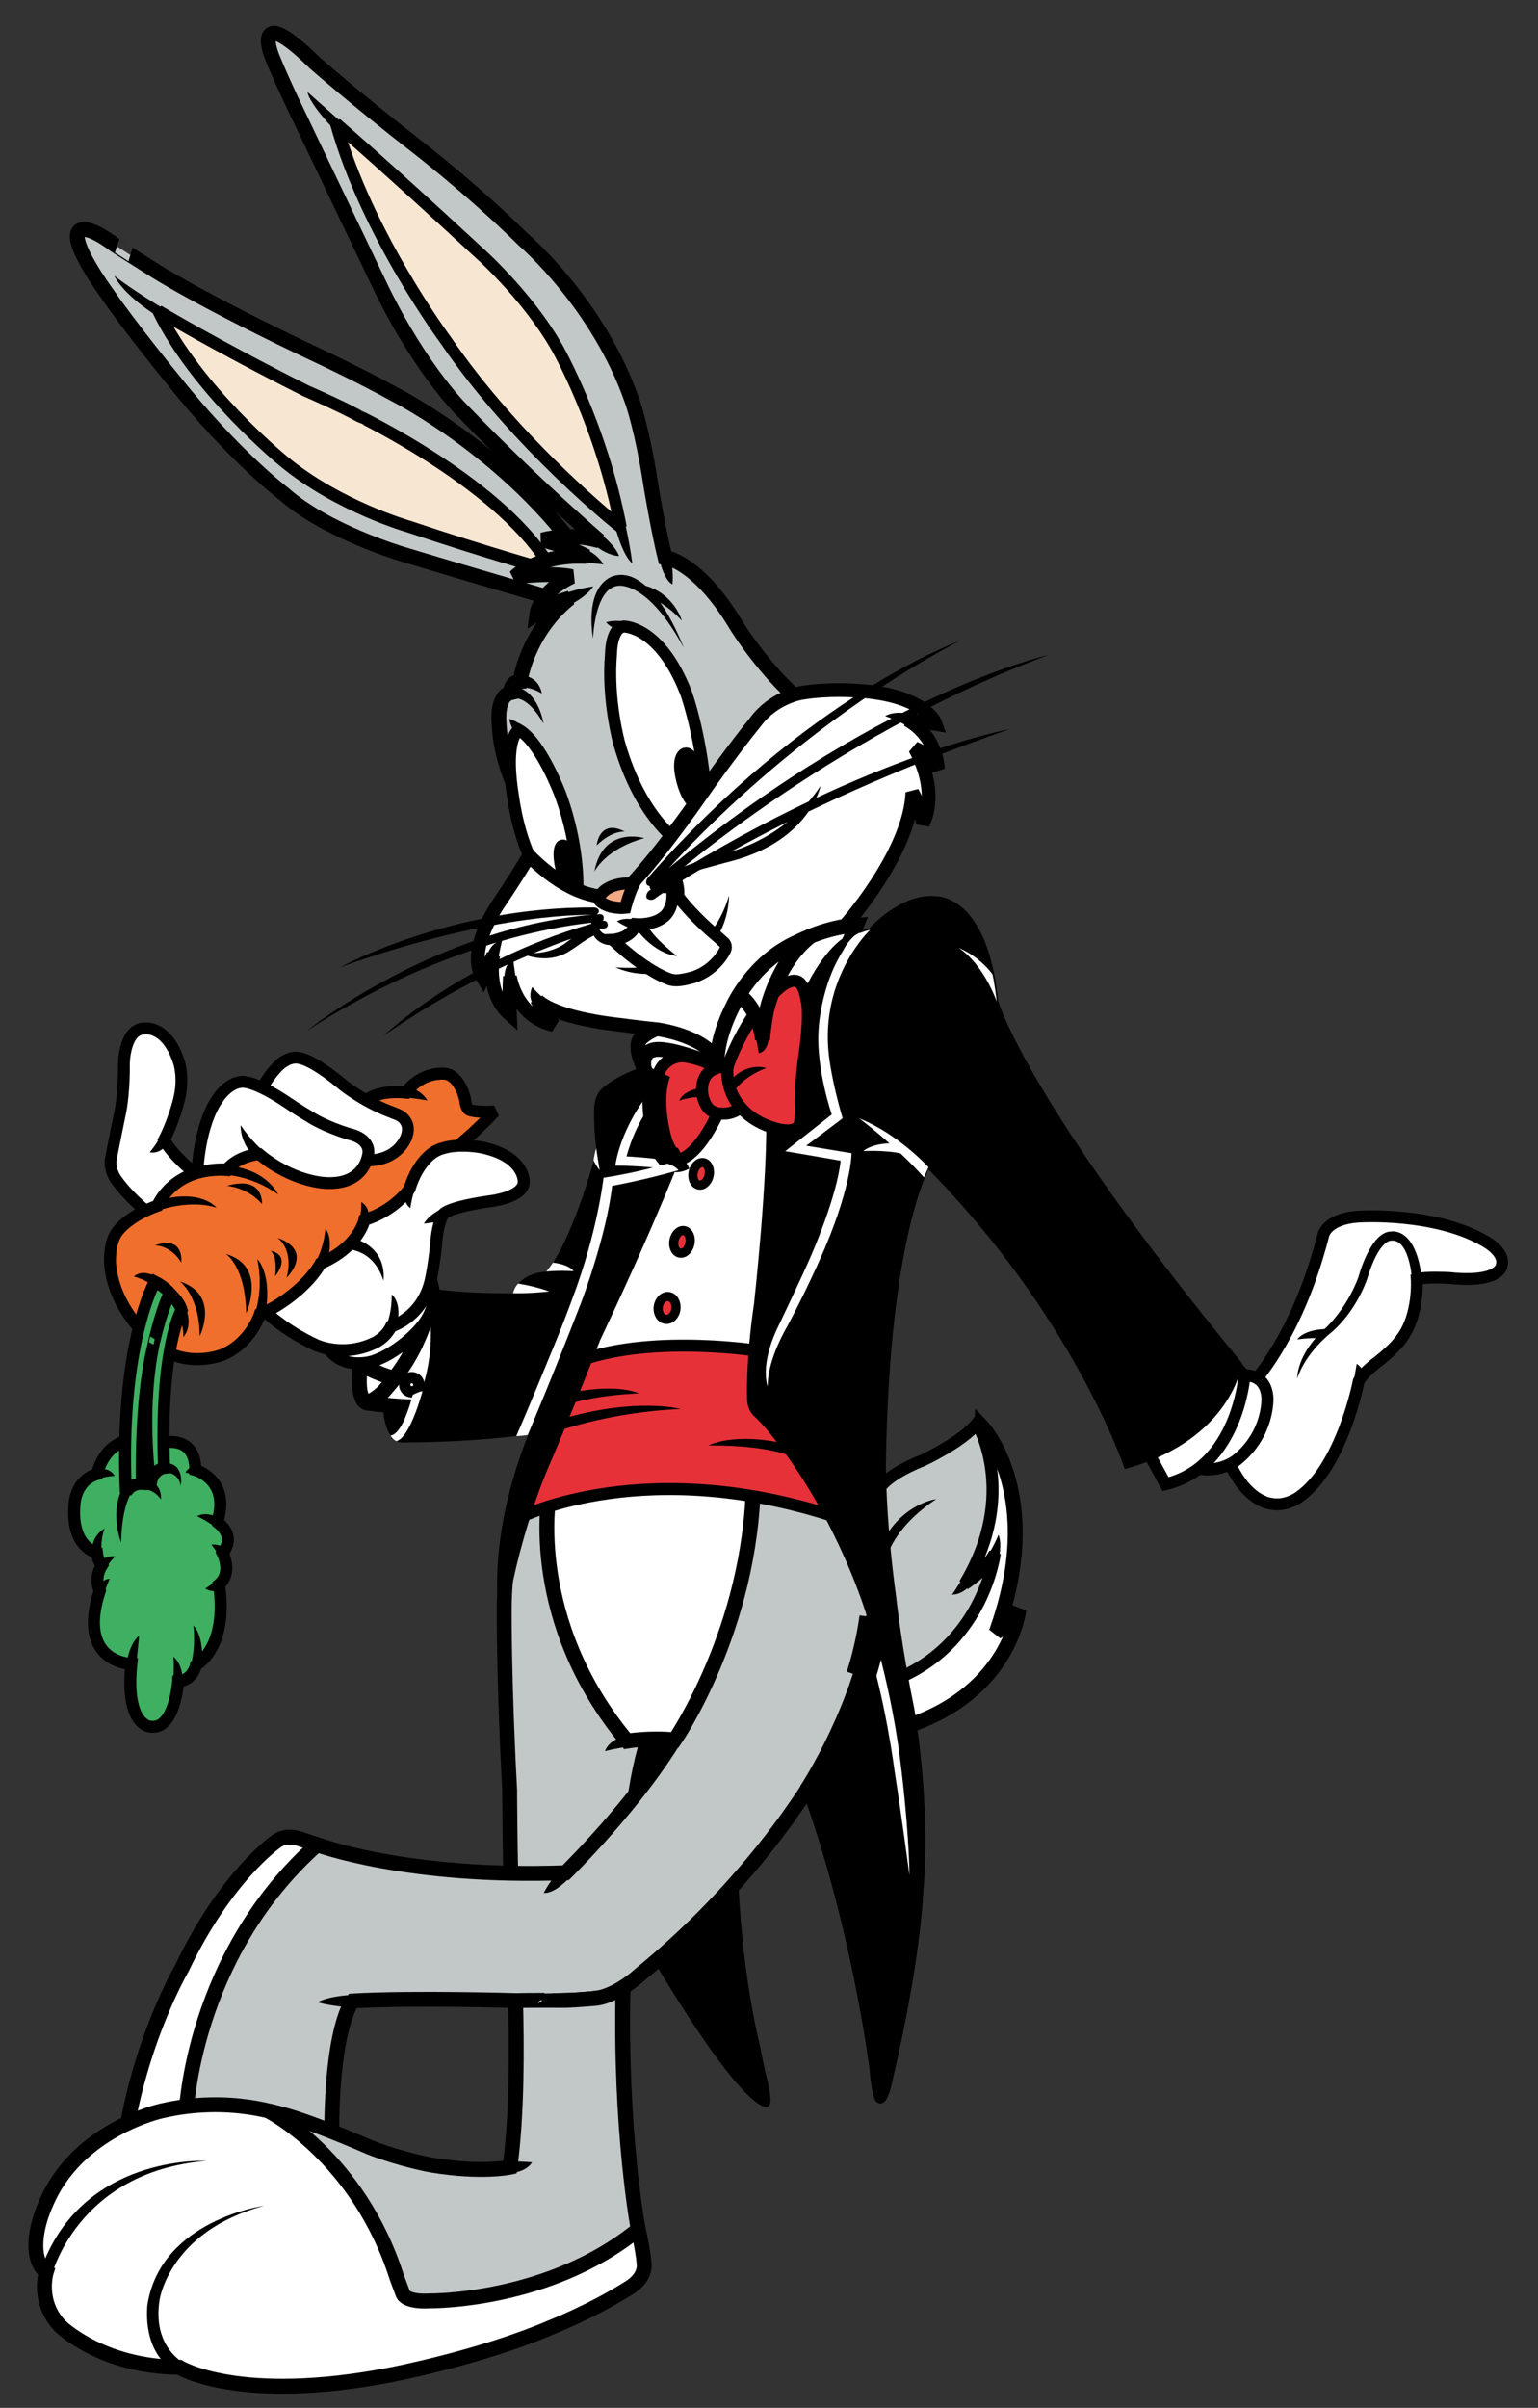 <?xml version="1.0" encoding="utf-8"?>
<!-- Generator: Adobe Illustrator 16.0.0, SVG Export Plug-In . SVG Version: 6.00 Build 0)  -->
<!DOCTYPE svg PUBLIC "-//W3C//DTD SVG 1.1//EN" "http://www.w3.org/Graphics/SVG/1.1/DTD/svg11.dtd">
<svg version="1.1" id="Layer_1" xmlns="http://www.w3.org/2000/svg" xmlns:xlink="http://www.w3.org/1999/xlink" x="0px" y="0px"
	 width="595.28px" height="931.454px" viewBox="0 0 595.28 931.454" enable-background="new 0 0 595.28 931.454"
	 xml:space="preserve">
<rect x="0" y="0" width="595.28" height="931.454" fill="#333333" stroke="none"/>
<g>
	
		<path fill-rule="evenodd" clip-rule="evenodd" fill="#3FAF61" stroke="#000000" stroke-width="4.642" stroke-miterlimit="2.613" d="
		M62.179,558.251c0,0,13.431-3.829,13.431,10.383c0,0,13.737,3.829,8.446,20.216c-0.008,0,7.672,4.778,2.113,11.945
		c0,0,3.997,7.597-1.455,12.16c0,0,4.449,22.114-8.882,31.272c0,0-1.218,5.82-6.876,6.157c0,0-1.225,18.99-10.789,17.551
		c0,0-9.771-0.368-7.329-24.259c0,0-21.326-0.429-12.221-28.271c0,0-2.442-4.687,0.781-9.801c0,0-1.578-1.961-1.884-4.932
		c0,0-10.123-2.113-8.676-18.653c0,0,0.23-9.373,8.783-11.823c0,0,2.105-11.64,13.216-13.293
		C50.838,556.904,61.391,557.241,62.179,558.251L62.179,558.251z"/>
	
		<path fill-rule="evenodd" clip-rule="evenodd" fill="#FFFFFF" stroke="#000000" stroke-width="5.758" stroke-miterlimit="2.613" d="
		M380.023,551.819c0,0,24.886,25.974,5.559,79.576c0,0,4.893-3.247,8.768-8.729c0,0-3.323,31.518-42.544,44.811
		c0,0-12.666-26.464-1.226-36.633C350.58,630.843,379.908,554.606,380.023,551.819L380.023,551.819z"/>
	
		<path fill-rule="evenodd" clip-rule="evenodd" fill="#C2C7C8" stroke="#000000" stroke-width="4.642" stroke-miterlimit="2.613" d="
		M339.47,577.456c0,0,1.117-5.941,17.896-12.619c0,0,15.322-7.167,20.773-14.212c0,0,16.326,27.046-4.777,62.117
		c0,0,7.649-4.718,11.662-11.823c0,0-4.005,33.386-36.22,47.782C348.804,648.701,333.029,579.11,339.47,577.456L339.47,577.456z"/>
	<path fill-rule="evenodd" clip-rule="evenodd" d="M285.592,722.211c0,0,0.437,35.5,8.661,69.683c0,0,1.669,8.943,2.895,13.293
		c0,0,2.435,9.495-0.115,9.71c0,0-7.443,5.605-46.779-60.983C250.253,753.914,214.485,527.622,285.592,722.211L285.592,722.211z"/>
	
		<path fill-rule="evenodd" clip-rule="evenodd" fill="#C2C7C8" stroke="#000000" stroke-width="5.758" stroke-miterlimit="2.613" d="
		M198.144,741.202c-0.804-21.931-0.88-48.823-0.88-48.823c-2.221-40.769-2.106-68.794-2.106-68.794
		c0-20.553,3.783-29.16,3.783-29.16c5.544-21.899,13.332-21.44,13.332-21.44c15.322-4.472,42.208,91.797,42.208,91.797
		c-7.45,11.977-10.743,41.381-12.198,65.885L198.144,741.202L198.144,741.202z"/>
	
		<path fill-rule="evenodd" clip-rule="evenodd" fill="#FFFFFF" stroke="#000000" stroke-width="5.758" stroke-miterlimit="2.613" d="
		M131.165,716.177c0,0-6.333-1.776-14.664-4.686c0,0-5.667-2.359-9.779,0.979c0,0-19.442,13.416-36.334,48.916
		c0,0-16.548,28.179-22.329,68.15c0,0,25.001,4.472,37.56-9.035c0,0,20.545-50.386,23.209-60.77
		C108.828,759.733,131.831,719.853,131.165,716.177L131.165,716.177z"/>
	
		<path fill-rule="evenodd" clip-rule="evenodd" fill="#C2C7C8" stroke="#000000" stroke-width="5.758" stroke-miterlimit="2.613" d="
		M317.929,683.097c0,0-22.443,41.688-70.111,80.648c0,0-9.357,8.606-16.892,9.158c0,0-7.665,1.47-30.553,1.011
		c0,0-40.102-1.226-63.886,0.122c0,0-8.546,9.495-8.102,55.961c0,0-51.213,7.688-56.32-12.62c0,0,2.221-60.677,50.654-103.772
		c0,0,34.872,13.048,96.215,10.843c0,0,28.884-28.271,44.321-55.409c0,0,11.662-102.548,26.12-101.629
		c0,0,40.653,8.024,41.327,15.192c0,0,15.101,42.207,8.438,61.197C339.14,643.799,330.595,678.84,317.929,683.097L317.929,683.097z"
		/>
	
		<path fill-rule="evenodd" clip-rule="evenodd" fill="#FFFFFF" stroke="#000000" stroke-width="5.758" stroke-miterlimit="2.613" d="
		M212.486,578.803c0,0-8.661,47.997,30.224,94.707c0,0,8.997-1.47,18.447-0.459c0,0,29.55-42.882,30.43-99.853
		C291.587,573.199,218.268,570.534,212.486,578.803L212.486,578.803z"/>
	
		<path fill-rule="evenodd" clip-rule="evenodd" fill="#E73139" stroke="#000000" stroke-width="4.642" stroke-miterlimit="2.613" d="
		M201.153,587.042c0,0,49.329-25.238,125.1,0.674c0,0-3.775-76.604-35.546-84.2c0,0-57.99,3.553-63.113,8.27
		C227.594,511.786,201.153,580.581,201.153,587.042L201.153,587.042z"/>
	<path fill-rule="evenodd" clip-rule="evenodd" d="M219.378,543.365c0,0,9.672-3.553,27.889-4.349c0,0-7.451-3.891-25.553-0.43
		C221.713,538.586,218.819,542.814,219.378,543.365L219.378,543.365z"/>
	<path fill-rule="evenodd" clip-rule="evenodd" d="M213.934,554.331c0,0,20.553-8.025,49.551-9.281c0,0-17.444-4.686-46.549,4.013
		C216.936,549.062,213.268,553.657,213.934,554.331L213.934,554.331z"/>
	<path fill-rule="evenodd" clip-rule="evenodd" d="M308.25,564.254c0,0-8.217-5.237-33.991-5.115c0,0,9.771-5.36,30.553-0.459
		C304.812,558.68,309.253,563.704,308.25,564.254L308.25,564.254z"/>
	
		<path fill-rule="evenodd" clip-rule="evenodd" fill="#FFFFFF" stroke="#000000" stroke-width="4.642" stroke-miterlimit="2.613" d="
		M294.704,522.72c0,0-40.668-6.707-69.56,3.339c0,0,31.334-91.139,37.337-98.053c0,0,17.995-15.422,34.666-5.59
		c0,0,14.45,10.046,13.545,38.639C310.692,461.056,300.033,517.361,294.704,522.72L294.704,522.72z"/>
	
		<path fill-rule="evenodd" clip-rule="evenodd" fill="#FFFFFF" stroke="#000000" stroke-width="4.574" stroke-miterlimit="2.613" d="
		M485.113,534.789c0,0,15.223-16.08,25.116-49.926c0,0,1.439-4.81,1.991-7.152c0,0,1.34-6.708,15.016-7.145
		c0,0,27.659-1.455,46.428,8.937c0,0,9.111,4.35,7.558,10.046c0,0-0.437,6.923-20.445,4.81c0,0-9.22-0.46-12.443,0.429
		c0,0,1.011,13.875-5.889,23.033c0,0-2.006,3.216-8.554,8.484c0,0-6.172,4.411-7.994,7.934c0,0-6.34,33.172-23.109,44.872
		c0,0-5.001,3.798-10.897,2.573c0,0-10.1-0.674-16.991-18.194L485.113,534.789L485.113,534.789z"/>
	
		<path fill-rule="evenodd" clip-rule="evenodd" fill="#FFFFFF" stroke="#000000" stroke-width="4.642" stroke-miterlimit="2.613" d="
		M481.009,532.093c0,0,8.891-1.348,9.549,8.607c0,0,0.789,13.967-11.991,24.136c0,0-7.436,6.034-17.559,2.45
		C461.008,567.287,472.785,533.778,481.009,532.093L481.009,532.093z"/>
	
		<path fill-rule="evenodd" clip-rule="evenodd" fill="#FFFFFF" stroke="#000000" stroke-width="4.642" stroke-miterlimit="2.613" d="
		M477.893,527.867c0,0,1.899,2.235,3.782,4.35c0,0-2.657,35.285-30.553,41.901c0,0-6.11-11.088-9.549-17.766
		C441.573,556.352,464.576,529.306,477.893,527.867L477.893,527.867z"/>
	<path fill-rule="evenodd" clip-rule="evenodd" stroke="#000000" stroke-width="2.178" stroke-miterlimit="2.613" d="
		M327.256,364.335c0,0,5.215-3.354,9.556-4.013c0,0,12.207-13.975,25.431-12.52c0,0,18.892-0.996,22.996,39.542
		c0,0,10.559,38.417,94.331,140.276c0,0-3.783,28.148-43.548,39.328c0,0-20.009-58.962-76.896-116.393
		c0,0-15.989,26.15-17.329,115.505c0,0-0.214,21.226,4.005,52.039c0,0,2.007,18.776,6.884,42.453c0,0,6.67,36.419,3.569,71.489
		c0,0-0.896,25.913-11.785,72.133c0,0-1.776,9.832-4.22,8.271c0,0-1.546,0.459-2.664-12.497c0,0-7.045-56.021-26.609-108.98
		c0,0,21.272-32.651,25.491-66.374c0,0-10.889-37.093-36.22-69.039c0,0-3.553-4.687-7.55-8.484c0,0-2.443-1.808-2.443-6.034
		c0,0-0.666-13.845,2.673-36.634c0,0,5.544-49.604,4.663-75.279C297.591,429.125,292.813,369.258,327.256,364.335L327.256,364.335z"
		/>
	
		<path fill-rule="evenodd" clip-rule="evenodd" fill="#FFFFFF" stroke="#000000" stroke-width="4.574" stroke-miterlimit="2.613" d="
		M59.844,471.118c0,0-9.243-6.792-14.909-14.833c0,0-3.024-3.852-1.868-8.844c0,0,1.662-8.5,3.216-15.974
		c0,0,1.776-6.938,1.677-19.771c0,0,0-13.86,8.102-13.86c0,0,8.561-1.332,13.217,13.079c0,0,2.121,6.142,0,14.519
		c0,0-1.991,8.262-5.767,15.522c0,0,3.661,7.144,15.767,15.751C79.278,456.706,68.274,472.465,59.844,471.118L59.844,471.118z"/>
	
		<path fill-rule="evenodd" clip-rule="evenodd" fill="#F06F2D" stroke="#000000" stroke-width="4.642" stroke-miterlimit="2.613" d="
		M117.726,497.023c0,0-6.34,7.167-17.114,11.271c0,0-3.446,11.18-14.442,15.774c0,0-12.221,5.022-23.669-2.236
		c0,0-18.209-12.864-19.886-32.865c0,0-0.666-8.914,3.339-13.163c0,0,3.997-5.468,15.001-9.381c0,0,5.996-15.2,26.877-13.852
		c0,0,3.553-6.264,17-6.593c0,0,35.216-18.991,37.215-20.545c0,0,4.327-3.859,15.116-2.802c0,0,3.668-5.919,11.555-7.145
		c0,0,3.438-0.444,4.548,0.115c0,0,3.109,0.559,5.56,6.026c0,0,0.995,2.244,1.332,4.479c0,0,0.214,2.895,1.777,3.339
		c0,0,2.105,0.904,9.441,0.567c0,0-8.775,9.61-17.214,15.521c0,0-16.563,37.644-42.33,50.14
		C131.831,495.674,125.72,503.301,117.726,497.023L117.726,497.023z"/>
	<path fill-rule="evenodd" clip-rule="evenodd" d="M265.04,443.413c0,0-9.228,25.247-32.782,75.051c0,0-7.32,19.235-18.661,46.036
		c0,0-14.104,30.14-18.768,69.468c0,0-9.671-30.262,9.656-79.085c0,0-18.776,3.032-49.313,3.124c0,0-8.454-0.215-6.785-21.533
		c0,0-6.662-22.911,14.886-38.563c0,0,12.781,2.573,35.431,2.358c0,0,1.225-7.474,12.78-8.361c0,0,9.005-8.853,19.442-46.71
		c0,0-1.103-6.915-1.003-14.848c0,0-0.444-6.264,3.224-9.388c0,0,5.896-5.804,19.894-9.603
		C253.04,411.359,267.038,420.402,265.04,443.413L265.04,443.413z"/>
	
		<path fill-rule="evenodd" clip-rule="evenodd" fill="#E73139" stroke="#000000" stroke-width="4.642" stroke-miterlimit="2.613" d="
		M312.247,387.001c1.485,7.06-1.21,23.347-1.21,23.347c-1.118,9.281-1.118,15.759-1.118,15.759c0.269,6.754-0.421,8.707-0.421,8.707
		c-0.781,3.01-5.712,2.397-5.712,2.397c-4.228-0.306-9.082-2.734-9.082-2.734c-11.892-5.812-13.109-16.647-13.109-16.647
		c-0.069-0.543-0.092-1.103-0.077-1.669c0,0-0.375-2.581,0.735-9.824c0,0,11.003-29.719,19.671-30.607c0,0,7.222-1.562,9.435,2.229
		C311.359,377.958,311.16,381.779,312.247,387.001L312.247,387.001z"/>
	
		<path fill-rule="evenodd" clip-rule="evenodd" fill="#FFFFFF" stroke="#000000" stroke-width="4.642" stroke-miterlimit="2.613" d="
		M321.03,359.863c0,0,5.223-1.562,10.337-1.669c0,0-0.896,1.554-3.001,6.815c0,0-7.106,3.683-16.119,22.452
		c0,0-0.666-7.037-3.852-7.926c0,0-3.698-1.677-10.253,6.241c0,0-2.443,6.7-2.994,16.532c0,0-0.559-6.034-3.117-10.161
		c0,0-11.593,16.716-12.29,29.596c0,0-3.599-7.145-1.823-15.637c0,0-1.325-32.835,10.23-39.198
		C288.149,366.908,314.254,351.715,321.03,359.863L321.03,359.863z"/>
	
		<path fill-rule="evenodd" clip-rule="evenodd" fill="#FFFFFF" stroke="#000000" stroke-width="5.758" stroke-miterlimit="2.613" d="
		M255.483,397.507c0,0-3.998,0.896-7.665,4.357c0,0-1.891,1.677-0.222,7.152c0,0,3.224,9.939,9.227,16.303
		c0,0,18.761-2.006,20.438-15.858C277.261,409.46,272.375,388.9,255.483,397.507L255.483,397.507z"/>
	
		<path fill-rule="evenodd" clip-rule="evenodd" fill="#C2C7C8" stroke="#000000" stroke-width="5.758" stroke-miterlimit="2.613" d="
		M59.399,104.312c0,0,18.654,12.061,64.208,33.509c0,0,15.33,7.145,29.558,14.963c0,0,47.989,24.358,75.992,68.587
		c0,0,11.103,10.951-4.013,13.409c0,0-35.768-10.276-69.759-20.553c0,0-28.999-8.6-45.332-23.018c0,0-19.327-14.519-42.667-43.785
		c0,0-17.329-21.218-25.997-33.945c0,0-15.108-20.56-10.659-24.128c0,0,2.114-3.247,13.776,5.475
		C44.506,94.825,53.503,100.629,59.399,104.312L59.399,104.312z"/>
	
		<path fill-rule="evenodd" clip-rule="evenodd" fill="#F7E6D2" stroke="#000000" stroke-width="4.642" stroke-miterlimit="2.613" d="
		M213.819,220.927c0,0-24.887-6.93-55.547-17.206c0,0-27.222-7.704-48.441-25.239c0,0-33.654-27.368-48.556-58.196
		c0,0,21.449,12.964,57.216,30.943c0,0,12.895,5.59,20.231,9.603C138.723,160.832,196.268,188.314,213.819,220.927L213.819,220.927z
		"/>
	
		<path fill-rule="evenodd" clip-rule="evenodd" fill="#C2C7C8" stroke="#000000" stroke-width="5.758" stroke-miterlimit="2.613" d="
		M199.821,305.702c0,0-6.226-11.946-6.669-26.373c0,0-1.026-10.062,4.563-11.386c0,0-0.429-4.12,3.553-4.357
		c0,0,2.665-18.983,19.22-32.169c0,0-5.559,1.233-12.665,5.927c0,0,1.11-8.599,13.446-14.296c0,0-7.558-1.792-21.893,0.107
		c0,0,8.668-8.822,27.551-7.933c0,0-6.118-3.568-16.885-6.355c0,0,10.185-3.109,21.885,0.329c0,0-25.101-21.556-52.109-49.482
		c0,0-16.226-15.3-32.214-48.027c0,0-21.663-45.233-31.449-65.785c0,0-5.996-12.175-10.429-22.896c0,0-4.005-8.944-0.337-10.062
		c0,0,2.665-2.22,16.218,11.18c0,0,16.655,14.633,39.221,32.169c0,0,21.333,16.311,41.985,36.625c0,0,28.892,24.68,41.894,62.324
		c0,0,3.882,10.506,7.336,33.287c0,0,2.771,16.647,5.329,27.039c0,0,12.658,1.554,27.322,25.913c0,0,11.785,19.435,28.003,32.169
		c0,0-25.331,67.454-84.438,76.398c0,0-15.33-1.126-16.448-23.677C211.813,326.369,200.487,306.369,199.821,305.702L199.821,305.702
		z"/>
	<path fill-rule="evenodd" clip-rule="evenodd" d="M226.836,212.534c0,0,4.396,1.762,6.723,5.781c0,0-6.93-0.643-11.149-1.432
		C222.411,216.884,224.394,214.326,226.836,212.534L226.836,212.534z"/>
	<path fill-rule="evenodd" clip-rule="evenodd" d="M217.816,229.863c0,0,4.449-1.906,11.785-3.024c0,0-2.152,3.821-9.671,7.497
		C219.93,234.335,216.706,231.877,217.816,229.863L217.816,229.863z"/>
	<path fill-rule="evenodd" clip-rule="evenodd" d="M197.822,270.31c1.892-0.643,6.662-0.689,12.551,9.587
		c0,0-1.884-12.833-10.996-14.181C199.377,265.715,196.168,270.892,197.822,270.31L197.822,270.31z"/>
	<path fill-rule="evenodd" clip-rule="evenodd" d="M201.368,265.906c0,0,3.438-0.551,8.331,2.343c0,0-0.781-6.363-7.451-6.915
		C202.249,261.335,201.146,265.692,201.368,265.906L201.368,265.906z"/>
	<path fill-rule="evenodd" clip-rule="evenodd" d="M231.852,206.125c0,0,6.088,4.38,7.749,8.959c0,0-4.188,0.298-10.751-5.169
		C228.85,209.916,229.631,206.125,231.852,206.125L231.852,206.125z"/>
	<path fill-rule="evenodd" clip-rule="evenodd" d="M254.587,213.782c0,0,1.891,10.491,5.674,12.275c0,0,0.444-2.902-0.337-10.046
		C259.924,216.011,255.146,212.771,254.587,213.782L254.587,213.782z"/>
	
		<path fill-rule="evenodd" clip-rule="evenodd" fill="#F7E6D2" stroke="#000000" stroke-width="4.642" stroke-miterlimit="2.613" d="
		M240.26,203.95c0,0-39.772-31.288-67.76-72.386c0,0-30.454-40.875-42.445-83.764c0,0,20.208,17.42,54.214,48.923
		c0,0,19.327,16.747,31.334,37.759C215.603,134.482,232.717,164.407,240.26,203.95L240.26,203.95z"/>
	<path fill-rule="evenodd" clip-rule="evenodd" d="M135.162,49.921c0,0-10.767-9.495-16.111-14.296c0,0-0.107,4.25,13.668,17.979
		C132.719,53.605,135.606,51.154,135.162,49.921L135.162,49.921z"/>
	<path fill-rule="evenodd" clip-rule="evenodd" d="M240.957,198.153c0,0,2.565,10.392,3.783,19.764c0,0-3.438-2.006-6.776-14.633
		C237.963,203.284,238.415,198.491,240.957,198.153L240.957,198.153z"/>
	<path fill-rule="evenodd" clip-rule="evenodd" d="M68.726,122.56c0,0-14.021-7.849-24.458-15.858c0,0,3.239,8.147,21.119,18.309
		C65.388,125.01,69.393,125.462,68.726,122.56L68.726,122.56z"/>
	
		<path fill-rule="evenodd" clip-rule="evenodd" fill="#FFFFFF" stroke="#000000" stroke-width="4.642" stroke-miterlimit="2.613" d="
		M223.375,346.685c0.023-0.352,1.562-17.306-6.44-39.198c0,0-7.566-20.338-16.111-25.139c0,0-5.996,2.802-2.229,25.913
		c0,0,2.343,19.334,10.56,30.385C209.155,338.645,223.046,352.274,223.375,346.685L223.375,346.685z"/>
	<path fill-rule="evenodd" clip-rule="evenodd" d="M203.374,281.788c0,0-3.001-2.895-6.218-3.684c0,0,0.214,3.469,3.561,6.823
		C200.717,284.928,203.481,282.906,203.374,281.788L203.374,281.788z"/>
	<path fill-rule="evenodd" clip-rule="evenodd" d="M217.364,324.815c2.872-0.505,5,2.849,5.896,8.745
		c0.896,5.873,1.485,11.945-1.271,12.466c-2.757,0.529-5.689-3.844-6.983-9.671C213.321,328.812,214.615,325.29,217.364,324.815
		L217.364,324.815z"/>
	<path fill-rule="evenodd" clip-rule="evenodd" d="M230.037,337.197c0,0,4.112-8.829,19.335-12.964
		C249.372,324.233,233.383,319.317,230.037,337.197L230.037,337.197z"/>
	<path fill-rule="evenodd" clip-rule="evenodd" d="M241.807,321.69c0,0-4.862-0.559-10.896,5.345
		C230.91,327.036,231.929,316.538,241.807,321.69L241.807,321.69z"/>
	
		<path fill-rule="evenodd" clip-rule="evenodd" fill="#FFFFFF" stroke="#000000" stroke-width="4.642" stroke-miterlimit="2.613" d="
		M262.367,325.466c0,0-14.549-9.487-22.658-37.751c0,0-4.778-16.869-3.231-34.734c0,0,0-9.947,4.893-10.621
		c0,0,13.998-0.329,24.113,25.583c0,0,6.662,18.094,8.002,44.451C273.485,312.395,264.595,325.695,262.367,325.466L262.367,325.466z
		"/>
	<path fill-rule="evenodd" clip-rule="evenodd" d="M246.93,241.924c0,0-6.226-2.903-12.329-1.233c0,0,1.991,3.017,7.665,3.361
		C242.266,244.052,245.927,243.938,246.93,241.924L246.93,241.924z"/>
	<path fill-rule="evenodd" clip-rule="evenodd" d="M229.479,246.947c0.076,0.444,0.559-19.435,9.671-20.331
		c0,0,11.333-2.343,25.446,23.907c0,0-11.333-31.051-26.342-27.919C238.253,222.604,226.262,224.159,229.479,246.947
		L229.479,246.947z"/>
	<path fill-rule="evenodd" clip-rule="evenodd" d="M253.262,231.877c0,0,5.437,2.458,10.659,8.255c0,0-2.994-10.606-14.434-13.63
		C249.487,226.501,251.708,231.303,253.262,231.877L253.262,231.877z"/>
	<path fill-rule="evenodd" clip-rule="evenodd" d="M264.404,289.346c0,0-5.705,1.325-2.588,13.156c0,0,3.002,12.788,8.921,9.993
		c0,0,3.545-1.448,0.965-15.399C271.701,297.095,269.756,287.799,264.404,289.346L264.404,289.346z"/>
	
		<path fill-rule="evenodd" clip-rule="evenodd" fill="#FFFFFF" stroke="#000000" stroke-width="5.313" stroke-miterlimit="2.613" d="
		M234.486,346.807c0,0-12.773,1.34-29.78-15.866c0,0-1.447,3.239-11.003,17.536c0,0-13.738,18.982-6.877,29.71
		c0,0,1.991-4.686,4.112-8.722c0,0-3.231,14.519,6.432,23.01c0,0-0.437-8.584,0-14.733c0,0,2.122,15.407,16.893,18.761
		c0,0-3.446-4.243-6.555-9.94c0,0,4.38,6.8,32.667,9.94c0,0,7.335,1.003,14.212,1.677c0,0,17.336,2.343,22.789,11.501
		c0,0,1.554-20.889,18.546-36.969c0,0,11.218-10.613,30.668-14.075c0,0,25.659-28.478,26.548-52.047c0,0,2.772,4.586,4.112,11.846
		c0,0,6.555-11.18-3.109-28.938c0,0,4.886,1.792,8.883,7.933c0,0-0.214-12.397-11.777-18.983c0,0,4.457,0.444,10.897,1.562
		c0,0-3.783-11.394-30.891-12.849c0,0-10.552-0.889-21.111,0.896c0,0-10.774,1.669-17.773,11.271c0,0-9.22,11.18-22.444,30.163
		c0,0-17,24.465-28.669,35.63C241.255,345.123,236.592,348.147,234.486,346.807L234.486,346.807z"/>
	<path fill-rule="evenodd" clip-rule="evenodd" d="M192.761,371.64c0,0,0.482-3.308,1.585-7.895c0,0-5.192,0.59-5.973,7.397
		C188.374,371.143,192.654,372.199,192.761,371.64L192.761,371.64z"/>
	<path fill-rule="evenodd" clip-rule="evenodd" d="M199.76,378.876c0,0-0.758-3.782-1.087-8.04c0,0-3.744,1.761-3.4,8.14
		C195.272,378.976,199.875,379.665,199.76,378.876L199.76,378.876z"/>
	<path fill-rule="evenodd" clip-rule="evenodd" d="M211.591,387.124c0,0-3.01-2.282-5.575-5.299c0,0-2.757,5.299,2.473,8.653
		C208.489,390.478,211.805,388.119,211.591,387.124L211.591,387.124z"/>
	<path fill-rule="evenodd" clip-rule="evenodd" d="M352.135,281.459c0,0-3.951-2.558-9.557-4.472c0,0,5.674-3.453,12.78,1.003
		C355.358,277.99,354.807,281.459,352.135,281.459L352.135,281.459z"/>
	
		<path fill-rule="evenodd" clip-rule="evenodd" fill="#F3A984" stroke="#000000" stroke-width="4.642" stroke-miterlimit="2.613" d="
		M245.414,341.715c0,0-8.661-0.743-12.466,3.821c0,0-1.355,1.164-1.179,2.427c0,0,0.589,1.6,4.563,2.764c0,0,3.17,0.743,5.674,0.437
		C242.006,351.164,243.407,345.643,245.414,341.715L245.414,341.715z"/>
	<path fill-rule="evenodd" clip-rule="evenodd" d="M247.596,356.08c0,0-5.514-1.662-8.783,0.33c0,0,2.114,1.554,6.226,3.124
		C245.038,359.534,248.262,358.079,247.596,356.08L247.596,356.08z"/>
	<path fill-rule="evenodd" clip-rule="evenodd" d="M237.373,361.655c0,0-3.438,0.896-5.33-1.999c0,0-1.447-1.907-1.003-6.823
		c0,0-4.342,3.906-1.003,9.488c0,0,2.672,4.702,9.778,2.91C239.815,365.231,237.817,362.206,237.373,361.655L237.373,361.655z"/>
	<path fill-rule="evenodd" clip-rule="evenodd" d="M230.596,357.864c0,0-2.558,0-12.328,7.367c0,0-7.336,5.367-18.11,2.794
		c0,0,9.993,5.805,19.549,0.33c0,0,3.109-1.899,5.33-3.576c0,0,3.338-2.343,5.889-3.346
		C230.926,361.433,232.158,357.75,230.596,357.864L230.596,357.864z"/>
	<path fill-rule="evenodd" clip-rule="evenodd" d="M234.149,359.089c0,0-39.987,9.709-85.648,41.549
		c0,0,31.541-30.384,84.645-44.459c0,0,1.669-0.214,1.899,0.896C235.045,357.076,235.811,358.523,234.149,359.089L234.149,359.089z"
		/>
	<path fill-rule="evenodd" clip-rule="evenodd" d="M232.756,356.631c0,0-52.323,2.121-113.981,42.108
		c-0.007,0,50.439-40.875,113.43-45.118c0,0,1.562,0,1.447,1.44C233.651,355.062,233.767,356.08,232.756,356.631L232.756,356.631z"
		/>
	<path fill-rule="evenodd" clip-rule="evenodd" d="M229.654,353.944c0,0-36.87-1.677-97.984,20.215c0,0,42.544-23.447,98.321-23.125
		c0,0,2.106,0.115,1.777,1.792C231.768,352.826,231.316,354.051,229.654,353.944L229.654,353.944z"/>
	<path fill="none" stroke="#000000" stroke-width="9.241" stroke-miterlimit="2.613" d="M260.261,345.689
		c0,0,0.229-3.583-2.006-7.159"/>
	<path fill-rule="evenodd" clip-rule="evenodd" d="M251.708,342.328c0,0,2.772-5.131,31.993-13.179c0,0,20.882-5.353,33.892-25.132
		c0,0-4.004,20.783-33.892,28.938C283.7,332.955,263.37,338.2,251.708,342.328L251.708,342.328z"/>
	<path fill-rule="evenodd" clip-rule="evenodd" d="M253.262,342.22c0,0,46.665-56.626,118.092-94.27
		c0,0-58.655,20.881-120.872,91.919c0,0-0.995,1.677,0.115,2.573C250.597,342.442,252.045,343.56,253.262,342.22L253.262,342.22z"/>
	<path fill-rule="evenodd" clip-rule="evenodd" d="M253.033,347.895c0,0,46.81-34.313,137.642-65.808
		c0,0-58.626,10.59-139.549,62.515c0,0-1.509,1.394-0.781,2.94C250.345,347.542,251.485,348.507,253.033,347.895L253.033,347.895z"
		/>
	<path fill-rule="evenodd" clip-rule="evenodd" d="M238.154,374.175c0,0,15.881,1.784,26.992-4.809c0,0,11.884-5.59,17.007-22.903
		c0,0,0.658,17.536-15.552,26.479C266.586,372.942,252.596,380.645,238.154,374.175L238.154,374.175z"/>
	
		<path fill-rule="evenodd" clip-rule="evenodd" fill="#FFFFFF" stroke="#000000" stroke-width="4.642" stroke-miterlimit="2.613" d="
		M237.151,363.554c0,0,7.106-0.329,8.99-6.034c0,0,6.524,0.536,10.682-2.788c0,0,4.549-3.017,3.216-11.395
		c0,0,4.885,8.263,17.222,18.654c0,0,1.225,1.003,2.887,2.581c0,0,1.447,1.11,0.437,3.109c0,0-3.323,7.16-11.77,10.177
		c0,0-3.89,1.226-6.547,1.333c0,0-2.006,0.222-4.119-0.774C258.148,378.417,249.702,375.499,237.151,363.554L237.151,363.554z"/>
	<path fill-rule="evenodd" clip-rule="evenodd" d="M245.704,358.638c0,0,6.785,10.161,16.333,11.172c0,0-9.112-6.814-11.67-12.175
		C250.368,357.635,245.704,357.75,245.704,358.638L245.704,358.638z"/>
	<path fill="none" stroke="#000000" stroke-width="5.758" stroke-miterlimit="2.613" d="M276.479,412.025
		c0,0-18.095-7.78-24.105-5.736c-2.696,0.927-3.576,3.347-3.117,6.854 M313.618,362.252c-13.117,10.169-17.038,29.229-17.038,29.229
		s-1.21,6.585-1.432,10.712c0,0-0.896-11.049-9.005-17.306 M279.596,421.627c0,0-6.899-10.713,4.219-32.728
		c0,0,7.665-17.083,25.216-24.672c0,0,11.072-5.804,22.513-6.378c0,0-2.067,4.932-3.293,7.274c0,0-8.002,4.457-15.889,22.551"/>
	
		<path fill-rule="evenodd" clip-rule="evenodd" fill="#E73139" stroke="#000000" stroke-width="4.642" stroke-miterlimit="2.613" d="
		M277.59,413.473c0,0-4.104-3.676-13.217-4.909c0,0-5.345-0.329-8.522,4.625c0,0-4.587,6.999-1.593,22.743
		c0,0,2.121,12.949,7.335,12.849c0,0,7.711,1.103,17.336-20.445C278.93,428.335,281.028,417.615,277.59,413.473L277.59,413.473z"/>
	<path fill-rule="evenodd" clip-rule="evenodd" d="M276.479,424.53c0,0-7.328-0.996-13.562,1.233c0,0,1.677-5.36,12.344-5.016
		C275.262,420.747,277.819,424.323,276.479,424.53L276.479,424.53z"/>
	
		<path fill-rule="evenodd" clip-rule="evenodd" fill="#E73139" stroke="#000000" stroke-width="4.642" stroke-miterlimit="2.613" d="
		M281.595,412.584c0,0-7.221-0.444-9.22,5.146c0,0-2.236,5.36,1.547,10.713c0,0,1.892,2.68,6.34,2.351c0,0,3.216,0.222,6.44-2.351
		C286.702,428.443,280.699,422.631,281.595,412.584L281.595,412.584z"/>
	<path fill-rule="evenodd" clip-rule="evenodd" fill="#FFFFFF" d="M252.925,426.107c0,0-6.669,7.474-10.437,21.219
		c0,0,12.558,0.666,21.104,2.458c0,0-0.107,1.333-0.674,3.117c0,0-11.77-1.999-24.764-1.999c0,0,1.661-14.963,15.223-30.829
		C253.377,420.073,252.925,423.313,252.925,426.107L252.925,426.107z"/>
	<path fill="none" stroke="#000000" stroke-width="9.241" stroke-miterlimit="2.613" d="M255.146,414.598
		c0,0-3.998,8.377-0.33,24.014c0,0,1.226,6.034,3.668,8.492c0,0,1.983,3.193,6.095,0.88"/>
	<path fill-rule="evenodd" clip-rule="evenodd" fill="#FFFFFF" d="M204.27,555.096c0,0,9.664-22.758,20.767-51.488
		c0,0,9.671-25.453,11.892-44.896c0,0,11.555-2.006,25.66-6.026c0,0-0.88-1.463-4.334-2.573c0,0-11.325,3.469-24.665,5.476
		c0,0-2.213,20.782-12.114,46.917c0,0-3.66,10.046-7.542,19.327c0,0-10.108,24.688-14.112,33.724
		C199.821,555.556,202.034,555.463,204.27,555.096L204.27,555.096z"/>
	<path fill-rule="evenodd" clip-rule="evenodd" fill="#FFFFFF" d="M198.581,500.239c0,0,5.889,0.245,14.005-0.674
		c0,0-4.64-1.808-11.976-3.032C200.61,496.533,199.254,497.574,198.581,500.239L198.581,500.239z"/>
	<path fill-rule="evenodd" clip-rule="evenodd" fill="#FFFFFF" d="M211.445,491.876c0,0,4.188-0.49,10.521-0.153
		c0,0-1.156-2.389-7.925-3.308C214.041,488.416,212.655,490.437,211.445,491.876L211.445,491.876z"/>
	
		<path fill-rule="evenodd" clip-rule="evenodd" fill="#FFFFFF" stroke="#000000" stroke-width="5.758" stroke-miterlimit="2.613" d="
		M168.387,503.853c-0.015,0,4.878,18.193-4.556,40.522c0,0-10.896-0.092-21.9-1.653c0,0-4.993-1.256-1.776-17.979
		C140.155,524.743,152.605,503.853,168.387,503.853L168.387,503.853z"/>
	
		<path fill-rule="evenodd" clip-rule="evenodd" fill="#FFFFFF" stroke="#000000" stroke-width="5.758" stroke-miterlimit="2.613" d="
		M152.605,533.227c0,0-8.224-2.114-14.779-6.708c0,0,16.663-14.733,27.667-18.99C165.493,507.529,162.269,521.159,152.605,533.227
		L152.605,533.227z"/>
	<path fill="none" stroke="#000000" stroke-width="5.758" stroke-miterlimit="2.613" d="M161.021,519.536
		c0,0-4.326,9.771-12.75,18.929c0,0-6.662,6.493-8.002,2.573"/>
	
		<path fill-rule="evenodd" clip-rule="evenodd" fill="#FFFFFF" stroke="#000000" stroke-width="4.38" stroke-miterlimit="2.613" d="
		M159.375,532.92c1.532,0,2.757,1.226,2.757,2.757s-1.225,2.757-2.757,2.757c-1.516,0-2.749-1.226-2.749-2.757
		S157.858,532.92,159.375,532.92L159.375,532.92z"/>
	<path fill-rule="evenodd" clip-rule="evenodd" fill="#FFFFFF" d="M163.494,538.25c0,0-4.671,17.766-10,19.205
		c0,0-0.589-0.03-1.439-1.011c0,0-0.421-0.367-0.873-1.133c0,0,2.535,0.152,5.314-6.126c0,0,2.229-5.238,3.224-9.588
		C159.719,539.597,163.042,537.913,163.494,538.25L163.494,538.25z"/>
	
		<path fill-rule="evenodd" clip-rule="evenodd" fill="#FFFFFF" stroke="#000000" stroke-width="4.642" stroke-miterlimit="2.613" d="
		M165.493,492.55c0,0,7.328,10.292-3.553,22.023c0,0-7.451,8.606-17.673,12.037c0,0-12.88,4.135-18.209-6.8
		C126.057,519.811,154.045,492.122,165.493,492.55L165.493,492.55z"/>
	
		<path fill-rule="evenodd" clip-rule="evenodd" fill="#FFFFFF" stroke="#000000" stroke-width="4.642" stroke-miterlimit="2.613" d="
		M151.388,513.103c0,0,12.888-3.584,15.66-19.542c0,0,0.888-3.92,1.784-12.512c0,0,0.329-7.029,2.542-11.042
		c0,0,0.337-2.688,17.78-5.261c0,0,13.845-1.378,13.554-7.818c0,0,0.283-9.595-16.219-13.071c0,0-11.44-2.351-18.324,1.677
		c0,0-6.34,3.346-9.671,14.411c0,0-5.889,8.492-17.443,11.953c0,0-2.037,10.361-17,16.885c0,0-5.292,10.445-21.227,18.746
		c0,0,7.114,7.045,19.564,12.833c0,0,10.215,4.81,22.1-0.674C144.489,519.688,149.053,517.912,151.388,513.103L151.388,513.103z"/>
	<path fill-rule="evenodd" clip-rule="evenodd" d="M173.265,466.53c0,0-6.669,2.458-9.211,6.816c0,0,2.887-0.329,6.11-0.881
		C170.164,472.465,174.598,468.215,173.265,466.53L173.265,466.53z"/>
	<path fill-rule="evenodd" clip-rule="evenodd" d="M148.945,513.777c0,0,2.772-4.35,2.657-13.048c0,0,4.005,2.787,2.113,11.363
		C153.716,512.092,149.16,514.91,148.945,513.777L148.945,513.777z"/>
	<path fill-rule="evenodd" clip-rule="evenodd" d="M133.271,483.178c0,0,10.996-0.767,15.116,12.19c0,0,2.106-12.068-11.111-16.203
		C137.275,479.166,133.271,482.841,133.271,483.178L133.271,483.178z"/>
	<path fill-rule="evenodd" clip-rule="evenodd" d="M98.146,509.611c0,0,4.219-9.495,1.432-22.543c0,0,5.559,5.115,3.346,20.308
		C102.924,507.375,98.59,510.408,98.146,509.611L98.146,509.611z"/>
	<path fill-rule="evenodd" clip-rule="evenodd" d="M87.395,485.077c0,0,7.558,4.564,7.887,22.911
		C95.282,507.988,103.613,489.763,87.395,485.077L87.395,485.077z"/>
	<path fill-rule="evenodd" clip-rule="evenodd" d="M107.389,478.829c0,0,6.44,4.135,3.553,15.406
		C110.942,494.235,121.723,483.944,107.389,478.829L107.389,478.829z"/>
	<path fill-rule="evenodd" clip-rule="evenodd" d="M104.724,483.852c0,0,2.765,1.685,1.769,9.832
		C106.493,493.684,113.162,485.842,104.724,483.852L104.724,483.852z"/>
	<path fill-rule="evenodd" clip-rule="evenodd" d="M121.394,489.61c0,0,3.89-5.789,4.556-14.403c0,0,3.446,3.576,0.559,13.056
		C126.509,488.262,121.287,490.958,121.394,489.61L121.394,489.61z"/>
	<path fill-rule="evenodd" clip-rule="evenodd" d="M138.677,473.3c0,0,1.378-3.829,1.156-8.324c0,0,3.231,1.654,3.009,6.233
		C142.842,471.209,139.121,474.318,138.677,473.3L138.677,473.3z"/>
	<path fill-rule="evenodd" clip-rule="evenodd" d="M161.496,456.706c0,0-2.006,5.697-2.672,10.613c0,0-2.435-1.34-2.221-5.253
		C156.603,462.066,160.6,456.032,161.496,456.706L161.496,456.706z"/>
	<path fill-rule="evenodd" clip-rule="evenodd" d="M85.557,454.348c0,0,11.004-0.214,22.107,7.704c0,0-4.112-9.38-18.669-11.05
		C88.995,451.001,85.328,453.559,85.557,454.348L85.557,454.348z"/>
	<path fill-rule="evenodd" clip-rule="evenodd" d="M87.832,458.712c0,0,8.002,0.559,13.561,7.037
		C101.393,465.75,102.273,454.585,87.832,458.712L87.832,458.712z"/>
	<path fill-rule="evenodd" clip-rule="evenodd" d="M58.657,469.264c0,0,12.91-5.789,25.093-2.144c0,0-5.873-7.435-22.413-2.749
		C61.337,464.371,58.098,468.59,58.657,469.264L58.657,469.264z"/>
	<path fill-rule="evenodd" clip-rule="evenodd" d="M69.622,495.674c0,0,7.658,5.605,7.658,21.227
		C77.28,516.901,85.389,500.943,69.622,495.674L69.622,495.674z"/>
	<path fill-rule="evenodd" clip-rule="evenodd" d="M59.951,481.738c0,0,6.103-0.122,10.223,6.678
		C70.166,488.416,71.498,477.71,59.951,481.738L59.951,481.738z"/>
	
		<path fill-rule="evenodd" clip-rule="evenodd" fill="#3FAF61" stroke="#000000" stroke-width="4.642" stroke-miterlimit="2.613" d="
		M70.281,506.732c0,0-8.553,14.979-6.77,61.106c0,0-4.778,0.551-5.237,6.922c0,0-6.876-43.555,7.451-74.491
		C65.725,500.269,69.278,503.301,70.281,506.732L70.281,506.732z"/>
	
		<path fill-rule="evenodd" clip-rule="evenodd" fill="#3FAF61" stroke="#000000" stroke-width="4.642" stroke-miterlimit="2.613" d="
		M65.725,500.147c0,0-1.999-2.45-5.774-4.35c0,0-13.783,24.259-11.226,81.658c0,0,1.891-3.706,6.226-3.461
		c0,0-0.996-31.272,4.334-53.173C59.285,520.822,61.942,507.866,65.725,500.147L65.725,500.147z"/>
	<path fill-rule="evenodd" clip-rule="evenodd" d="M62.394,495.124c0,0-6.218-5.023-10.552-1.348c0,0,5.222,1.47,8.002,4.043
		C59.844,497.819,62.837,496.685,62.394,495.124L62.394,495.124z"/>
	<path fill-rule="evenodd" clip-rule="evenodd" d="M71.399,504.741c0,0,3.882,7.352-0.452,12.497c0,0,0.337-3.798-1.776-8.484
		C69.17,508.753,70.717,503.853,71.399,504.741L71.399,504.741z"/>
	<path fill-rule="evenodd" clip-rule="evenodd" d="M62.5,438.841c0,0-1.332,3.009-4.548,6.915c0,0,3.438,1.011,6.44-2.788
		C64.392,442.969,63.718,438.612,62.5,438.841L62.5,438.841z"/>
	
		<path fill-rule="evenodd" clip-rule="evenodd" fill="#FFFFFF" stroke="#000000" stroke-width="4.574" stroke-miterlimit="2.613" d="
		M100.834,422.187c0,0,2.328-5.475,7.221-10.161c0,0,4.005-3.898,8.102-2.673c0,0,4.556,0.444,15.567,9.488
		c0,0,6.662,5.812,17.107,10.284c0,0,1.883,0.781,5,1.998c0,0,5.544,2.014,3.661,8.163c0,0-3.331,11.731-19.665,9.273
		C137.827,448.559,100.719,425.763,100.834,422.187L100.834,422.187z"/>
	
		<path fill-rule="evenodd" clip-rule="evenodd" fill="#FFFFFF" stroke="#000000" stroke-width="4.574" stroke-miterlimit="2.613" d="
		M76.392,453.582c0,0,0.551-18.546,8.109-28.93c0,0,3.706-5.712,8.891-6.142c0,0,4.563-1.011,18.225,8.262
		c0,0,3.208,2.229,8.997,5.69c0,0,5.215,3.354,14.771,6.264c0,0,7.335,1.34,7.213,7.03c0,0-0.666,12.849-16.77,11.846
		c0,0-12.551-0.345-25.553-11.172c0,0-7.68,0.313-12.574,6.003C87.701,452.434,83.528,451.89,76.392,453.582L76.392,453.582z"/>
	<path fill-rule="evenodd" clip-rule="evenodd" d="M102.733,445.986c0,0-5.238-4.135-9.572-10.721c0,0-0.552,6.241,5.115,12.061
		C98.276,447.326,102.273,446.981,102.733,445.986L102.733,445.986z"/>
	<path fill-rule="evenodd" clip-rule="evenodd" d="M153.325,424.17c0,0,6.846,0.521,12.114,1.547c0,0-2.06-3.852-6.838-4.97
		C158.602,420.747,152.659,423.726,153.325,424.17L153.325,424.17z"/>
	<path fill-rule="evenodd" clip-rule="evenodd" fill="#FFFFFF" d="M336.759,359.702c0,0-19.396,18.37-15.958,48.425
		c0,0,1.011,9.932,5.345,24.45c0,0-13.562,10.276-14.12,10.621c0,0,8.891,1.448,17.565,2.903c0,0,0.107,13.959-12.787,42.314
		c0,0-4.886,11.058-11.992,24.473c0,0-7.887,12.957-7.665,23.463c0,0-3.454-8.271,4.433-24.014c0,0,8.562-17.888,12.008-25.821
		c0,0,10.329-23.225,11.776-37.513c0,0-14.778-2.573-21.448-3.691c0,0,10.774-8.484,18.01-14.189
		c-0.015,0-6.011-17.535-5.122-32.268c0,0,0.674-22.123,13.783-36.755C330.587,362.099,332.754,360.598,336.759,359.702
		L336.759,359.702z"/>
	<path fill-rule="evenodd" clip-rule="evenodd" fill="#FFFFFF" d="M326.475,367.467c0,0,2.458-5.176,6.44-6.7
		c0,0-0.881,3.231-1.226,4.242C331.689,365.009,328.251,367.796,326.475,367.467L326.475,367.467z"/>
	<path fill-rule="evenodd" clip-rule="evenodd" fill="#FFFFFF" d="M385.797,387.46c0,0-4.993-14.419-14.771-20.783
		c0,0,7.458,2.727,13.117,10.2C384.143,376.878,384.916,379.971,385.797,387.46L385.797,387.46z"/>
	<path fill-rule="evenodd" clip-rule="evenodd" fill="#FFFFFF" d="M359.387,451.522c0,0-11.671-12.841-26.778-18.875
		c0,0,13.661,10.161,25.002,22.78C357.61,455.427,358.276,453.972,359.387,451.522L359.387,451.522z"/>
	<path fill-rule="evenodd" clip-rule="evenodd" fill="#FFFFFF" d="M350.389,446.606c0,0-5.299-1.784-16.218-1.34
		c0,0,3.33-3.247,12.32-3.017C346.491,442.249,350.833,445.595,350.389,446.606L350.389,446.606z"/>
	<path fill-rule="evenodd" clip-rule="evenodd" d="M546.41,493.929c0,0-1.117-15.086-8.224-13.968c0,0-4.548,0-8.882,14.305
		c0,0-3.891,12.619-14.228,21.349c0,0-9.557,7.351-12.995,17.612c0,0-0.345-9.158,10.56-19.083c0,0,8.323-7.259,13.109-20.001
		c0,0,4.549-17.643,12.666-17.757c0,0,9.663-2.007,11.884,18.309C550.301,494.695,547.299,495.491,546.41,493.929L546.41,493.929z"
		/>
	<path fill-rule="evenodd" clip-rule="evenodd" d="M512.221,517.82c0,0-3.553-0.582-10.101,0.307c0,0,2.443-4.104,12.222-4.013
		C514.342,514.114,512.901,517.238,512.221,517.82L512.221,517.82z"/>
	<path fill-rule="evenodd" clip-rule="evenodd" d="M523.783,535.34c0,0,0.551-3.063,1.332-7.749c0,0,4.112,2.174,2.336,7.412
		C527.451,535.003,524.12,537.025,523.783,535.34L523.783,535.34z"/>
	
		<path fill-rule="evenodd" clip-rule="evenodd" fill="#E73139" stroke="#000000" stroke-width="3.551" stroke-miterlimit="2.613" d="
		M258.768,501.556c1.891,0.244,3.162,2.419,2.848,4.839c-0.313,2.42-2.09,4.196-3.997,3.951c-1.891-0.245-3.163-2.42-2.849-4.839
		C255.077,503.087,256.869,501.311,258.768,501.556L258.768,501.556z"/>
	
		<path fill-rule="evenodd" clip-rule="evenodd" fill="#E73139" stroke="#000000" stroke-width="3.551" stroke-miterlimit="2.613" d="
		M264.932,476.086c1.677,0.438,2.619,2.711,2.075,5.101c-0.536,2.358-2.328,3.951-4.013,3.522c-1.692-0.429-2.634-2.695-2.09-5.085
		C261.448,477.25,263.248,475.673,264.932,476.086L264.932,476.086z"/>
	
		<path fill-rule="evenodd" clip-rule="evenodd" fill="#E73139" stroke="#000000" stroke-width="3.551" stroke-miterlimit="2.613" d="
		M272.452,449.799c1.677,0.459,2.558,2.764,1.953,5.13c-0.582,2.358-2.428,3.905-4.089,3.43c-1.677-0.467-2.565-2.764-1.976-5.13
		C268.929,450.864,270.775,449.332,272.452,449.799L272.452,449.799z"/>
	<path fill-rule="evenodd" clip-rule="evenodd" d="M221.775,724.785c0,0-6.21,7.811-11.325,7.474c0,0,1.554-3.216,4.885-7.352
		C215.335,724.907,221.675,723.774,221.775,724.785L221.775,724.785z"/>
	<path fill-rule="evenodd" clip-rule="evenodd" d="M139.963,771.586c0,0-11.172-0.122-17.053,2.91c0,0,3.553,1.317,12.106,1.991
		C135.017,776.488,142.414,771.801,139.963,771.586L139.963,771.586z"/>
	
		<path fill-rule="evenodd" clip-rule="evenodd" fill="#FFFFFF" stroke="#000000" stroke-width="5.758" stroke-miterlimit="2.613" d="
		M109.724,818.266c0,0-20.56-7.933-47.224-1.685c0,0-32.766,7.137-44.765,35.959c0,0-5.889,12.282-3.109,21.472
		c0,0,0.996,3.431,3.324,4.778c0,0-3.668,11.395,5.23,20.89c0,0,15.766,15.866,46.212,16.08c0,0,22.888,14.304,81.766,2.91
		c0,0,34.443-6.494,62.332-18.439c0,0,15.667-6.126,30.109-15.284c0,0,6.44-3.584,5.659-9.495c0,0-0.023-2.083-1.355-9.005
		c0,0-1.723-7.535-1.937-9.771c-0.016,0-78.588-3.553-100.366-18.316C145.599,838.359,119.051,823.626,109.724,818.266
		L109.724,818.266z"/>
	
		<path fill-rule="evenodd" clip-rule="evenodd" fill="#C2C7C8" stroke="#000000" stroke-width="5.758" stroke-miterlimit="2.613" d="
		M199.545,773.915c0.467,17.336,0.636,44.168-2.175,64.444c0,0-10.766,2.358-30.093-0.796c0,0-11.226-1.899-24.228-6.923
		c0,0-27.444-12.159-39-13.937c0,0,34.673,17.644,49.551,64.322c0,0,0.888,2.358,2.335,6.249c0,0,0.781,3.369,10.659,2.787
		c0,0,45.967,0.49,80.41-27.658c0,0-7.19-38.104-5.857-93.513c0,0-5.881,3.676-10.552,4.135c0,0-6.884,0.674-12.213,0.797
		C218.383,773.823,204.324,773.7,199.545,773.915L199.545,773.915z"/>
	<path fill-rule="evenodd" clip-rule="evenodd" d="M196.49,840.81c0,0,6.991-0.215,9.441-4.35c0,0-4.663-0.429-8.775-0.337
		C197.156,836.124,193.933,840.503,196.49,840.81L196.49,840.81z"/>
	<path fill-rule="evenodd" clip-rule="evenodd" d="M19.864,880.597c0,0,9.779-40.461,59.881-44.688c0,0-48.44-2.573-63.993,42.33
		C15.752,878.239,19.42,881.486,19.864,880.597L19.864,880.597z"/>
	<path fill-rule="evenodd" clip-rule="evenodd" d="M71.529,914.321c0,0-12.658-6.034-9.778-24.565c0,0,3.668-26.709,40.554-36.51
		c0,0-39.888,5.359-45.217,38.164c0,0-2.328,16.785,8.998,24.718C66.084,916.127,71.422,915.454,71.529,914.321L71.529,914.321z"/>
	<path fill-rule="evenodd" clip-rule="evenodd" d="M372.909,609.74c0,0-2.105,3.89-4.441,7.137c0,0,4.335,0.214,7.657-4.473
		C376.125,612.404,373.698,609.158,372.909,609.74L372.909,609.74z"/>
	<path fill-rule="evenodd" clip-rule="evenodd" d="M343.137,602.787c0,0,2.229-11.578,19.221-22.881c0,0-12.221,1.471-20.101,15.315
		C342.257,595.221,342.923,602.021,343.137,602.787L343.137,602.787z"/>
	<path fill-rule="evenodd" clip-rule="evenodd" fill="#FFFFFF" d="M336.468,626.249c0,0,8.897,26.802,12.45,58.656
		c0,0,2.78,22.206,3.102,40.554c0,0-3.323-24.811-5.773-40.34c0,0-3.553-28.148-11.211-51.488
		C335.035,633.63,335.587,631.18,336.468,626.249L336.468,626.249z"/>
	<path fill-rule="evenodd" clip-rule="evenodd" d="M37.024,572.34c0,0,3.002-1.103,7.336-1.439c0,0-1.555-3.461-6.785-2.572
		C37.576,568.329,36.91,571.575,37.024,572.34L37.024,572.34z"/>
	<path fill-rule="evenodd" clip-rule="evenodd" d="M76.353,570.779c0,0-1.922-0.521-4.594-1.194c0,0,1.386-2.481,4.15-2.481
		C75.909,567.103,77.463,570.319,76.353,570.779L76.353,570.779z"/>
	<path fill-rule="evenodd" clip-rule="evenodd" d="M83.658,590.902c0,0-3.568-2.572-7.336-4.38c0,0,3.331-2.235,8.438,0.797
		C84.761,587.319,85.32,590.995,83.658,590.902L83.658,590.902z"/>
	<path fill-rule="evenodd" clip-rule="evenodd" d="M85.282,602.48c-0.345,0-1.669-2.817-3.446-4.931c0,0,3.224-0.552,5.215,1.685
		C87.051,599.234,86.606,602.358,85.282,602.48L85.282,602.48z"/>
	<path fill-rule="evenodd" clip-rule="evenodd" d="M84.355,610.812c0,0-1.562,1.562-4.885,3.675c0,0,2.558,2.021,5.766,0.215
		C85.236,614.702,85.581,610.904,84.355,610.812L84.355,610.812z"/>
	<path fill-rule="evenodd" clip-rule="evenodd" d="M73.535,645.24c0,0,2.335-6.249,1.333-16.418c0,0,3.783,3.247,3.331,13.416
		C78.199,642.238,73.987,646.25,73.535,645.24L73.535,645.24z"/>
	<path fill-rule="evenodd" clip-rule="evenodd" d="M66.889,652.468c0,0,0.651-6.647,0.252-11.578c0,0,3.66,2.695,3.545,9.617
		C70.687,650.507,67.003,654.49,66.889,652.468L66.889,652.468z"/>
	<path fill-rule="evenodd" clip-rule="evenodd" d="M52.493,645.882c0,0,0.896-7.749,1.34-13.14c0,0-3.897,2.726-4.893,11.547
		C48.939,644.29,52.378,647.108,52.493,645.882L52.493,645.882z"/>
	<path fill-rule="evenodd" clip-rule="evenodd" d="M39.781,617.887c0,0,1.241-4.013,2.672-7.137c0,0-2.106-0.215-4.548,2.787
		C37.905,613.538,39.238,618.683,39.781,617.887L39.781,617.887z"/>
	<path fill-rule="evenodd" clip-rule="evenodd" d="M40.172,608.085c0,0,1.654-3.431,4.434-6.003c0,0-4.059-0.644-6.394,2.48
		C38.211,604.563,40.057,608.514,40.172,608.085L40.172,608.085z"/>
	<path fill-rule="evenodd" clip-rule="evenodd" d="M39.421,601.102c0,0-0.842-4.441,1.042-9.802c0,0-4.878,2.45-4.878,8.699
		C35.585,600,39.322,601.99,39.421,601.102L39.421,601.102z"/>
	<path fill-rule="evenodd" clip-rule="evenodd" d="M50.433,578.191c0,0-3.292,5.085-3.553,18.531c0,0-4.885-12.283,1.226-22.329
		C48.105,574.393,50.433,577.64,50.433,578.191L50.433,578.191z"/>
	<path fill-rule="evenodd" clip-rule="evenodd" d="M53.664,575.894c0,0,5.398-0.674,8.622,4.135c0,0,0.935-6.616-6.669-8.178
		C55.617,571.851,53.549,575.342,53.664,575.894L53.664,575.894z"/>
	<path fill-rule="evenodd" clip-rule="evenodd" d="M63.848,569.676c0,0,5.07-0.582,6.096,5.022c0,0,1.669-8.392-5.659-8.729
		C64.285,565.97,63.511,569.002,63.848,569.676L63.848,569.676z"/>
	<path fill-rule="evenodd" clip-rule="evenodd" d="M245.566,675.256c0,0-6.355,0.827-11.41,2.144c0,0,1.325-4.472,7.55-5.574
		C241.707,671.826,246.34,674.246,245.566,675.256L245.566,675.256z"/>
	<path fill-rule="evenodd" clip-rule="evenodd" fill="#FFFFFF" d="M230.765,444.194c0,0,0.498,3.645,1.333,8.492
		c0,0-1.447-1.892-2.343-3.676C229.754,449.01,229.869,446.997,230.765,444.194L230.765,444.194z"/>
	<path fill-rule="evenodd" clip-rule="evenodd" d="M292.346,399.459c0,0,0.965,5.804,1.302,7.933c0,0,3.323-0.123,3.882-5.812
		C297.53,401.581,293.356,398.226,292.346,399.459L292.346,399.459z"/>
	<path fill="none" stroke="#000000" stroke-width="11.425" stroke-miterlimit="2.613" d="M338.359,625.606
		c0,0-1.44,11.608-5.215,22.88"/>
	<path fill-rule="evenodd" clip-rule="evenodd" d="M254.816,343.675c0,0,64.621-58.173,151.027-90.319
		c0,0-67.929,15.032-153.033,87.524c0,0-2.213,1.891-0.988,3.124C251.822,344.004,253.04,345.229,254.816,343.675L254.816,343.675z"
		/>
	<path fill-rule="evenodd" clip-rule="evenodd" d="M283.479,423.09c0,0,3.108-6.142,13.102-9.947c0,0-7.657-2.673-14.327,5.367
		C282.253,418.511,282.919,422.86,283.479,423.09L283.479,423.09z"/>
	<path fill-rule="evenodd" clip-rule="evenodd" d="M386.463,593.72c2.151,4.9-1.424,15.406-1.424,15.406l-5.399-4.043
		C383.484,601.102,386.463,593.72,386.463,593.72L386.463,593.72z"/>
</g>
</svg>
